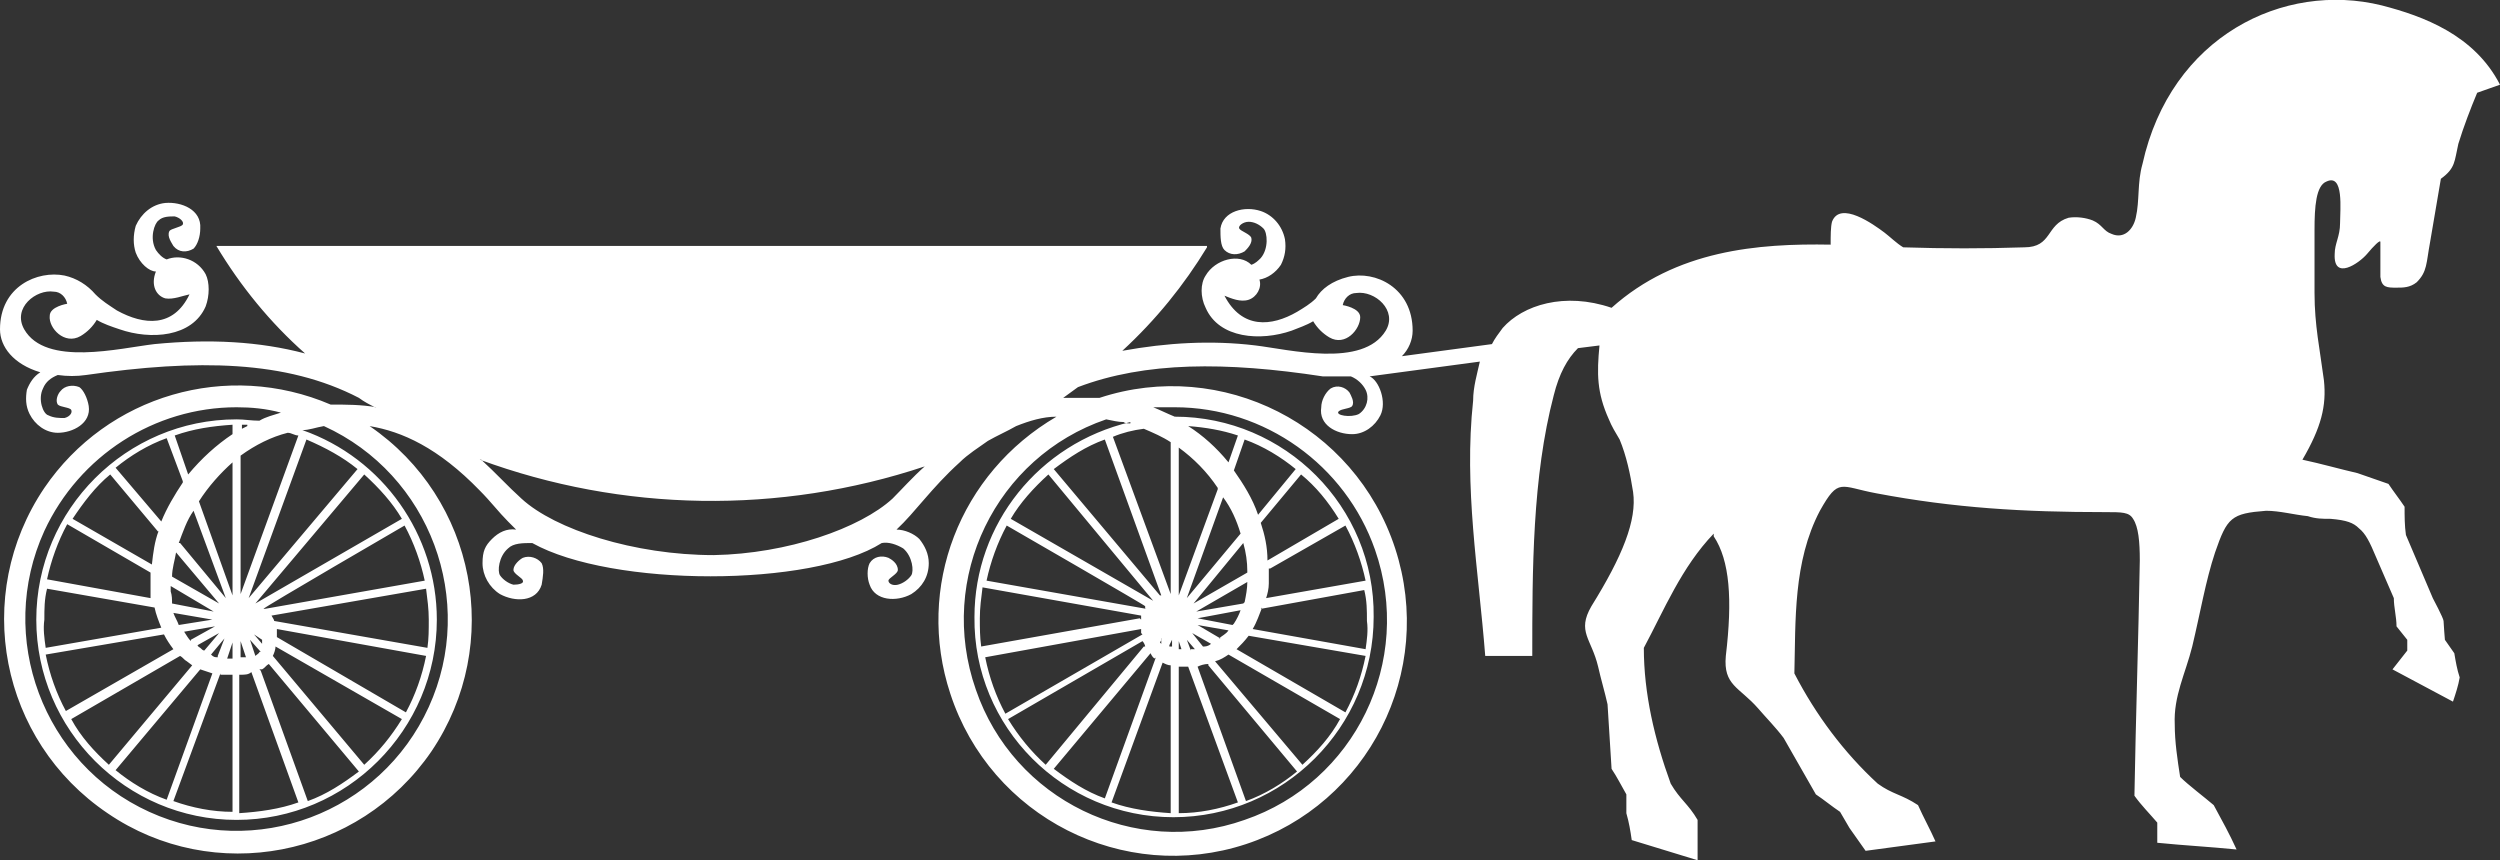 <?xml version="1.0" encoding="UTF-8"?>
<svg id="Livello_1" xmlns="http://www.w3.org/2000/svg" version="1.1" viewBox="0 0 186 64">
  <rect x="0" y="0" width="186" height="64" fill="#333333" stroke="none"/>
  <!-- Generator: Adobe Illustrator 29.3.1, SVG Export Plug-In . SVG Version: 2.1.0 Build 151)  -->
  <defs>
    <style>
      .st0 {
        fill: #fff;
        fill-rule: evenodd;
      }
    </style>
  </defs>
  <path class="st0" d="M22.8,32.7l-4.3,11.8,8.1-9.6c-1.1-.9-2.4-1.6-3.8-2.2h0ZM35.7,34.2c10.6,3.9,22.3,4.1,33.1.5-.9.8-1.7,1.7-2.4,2.4-2.4,2.2-7.8,4.1-13.3,4.2-5.9,0-11.8-1.9-14.3-4.2-1-.9-1.9-1.9-3-2.9ZM19,44.9l8.1-9.6c1.1,1,2.1,2.1,2.8,3.3l-10.9,6.3h0ZM19.8,45.3h-.2c0-.1,10.5-6.2,10.5-6.2.7,1.3,1.2,2.7,1.5,4.1l-11.9,2.1ZM20.4,46.2c0-.1-.1-.2-.2-.4l11.5-2c.1.8.2,1.5.2,2.3s0,1.4-.1,2.1l-11.4-2ZM20.6,47.4c0-.2,0-.4,0-.6l11.1,2c-.3,1.5-.8,2.9-1.5,4.2l-9.6-5.6ZM20.3,48.8c.1-.2.2-.5.2-.7l9.4,5.4c-.8,1.3-1.7,2.4-2.8,3.4l-6.8-8.1ZM19.3,49.8c0,0,.1,0,.2,0,.2-.1.3-.3.5-.4l6.7,8c-1.2.9-2.4,1.7-3.8,2.2l-3.5-9.7h0ZM17.9,50.2c.3,0,.6,0,.8-.2l3.5,9.7c-1.4.5-2.9.7-4.4.8v-10.3ZM16.4,50.2c.3,0,.6,0,.9,0v10.2c-1.5,0-3-.3-4.4-.8l3.5-9.5ZM14.9,49.8c.3.1.6.2.9.3l-3.4,9.4c-1.4-.5-2.7-1.3-3.8-2.2l6.3-7.5h0ZM13.4,48.8c.2.1.3.3.5.4l.4.3-6.2,7.4c-1.1-1-2.1-2.1-2.8-3.4l8.1-4.7ZM12.2,47.2c.2.4.4.7.7,1.1l-8,4.6c-.7-1.3-1.2-2.7-1.5-4.2l8.8-1.5ZM11.5,45.2c.1.5.3,1,.5,1.5l-8.6,1.5c-.1-.7-.2-1.4-.1-2.1,0-.8,0-1.5.2-2.3l8,1.4h0ZM11.2,42.6c0,.5,0,.9,0,1.4v.5c0,0-7.7-1.4-7.7-1.4.3-1.4.8-2.8,1.5-4.1l6.2,3.6ZM11.8,39.5c-.3.8-.4,1.6-.5,2.5l-5.9-3.4c.8-1.2,1.7-2.4,2.8-3.3l3.6,4.3h0ZM13.6,35.9c-.6.9-1.2,1.9-1.6,2.9l-3.4-4c1.1-.9,2.4-1.7,3.8-2.2l1.2,3.2ZM17.3,32.3c-1.2.8-2.3,1.8-3.3,3l-1-2.9c1.4-.5,2.8-.7,4.3-.8v.6h0ZM18.4,31.7l-.4.2v-.3h.4ZM22.5,32c.5,0,1-.2,1.6-.3,7.9,3.6,11.4,13,7.8,20.9-3.6,7.9-12.9,11.4-20.8,7.8-7.9-3.6-11.4-13-7.8-20.9,2.6-5.6,8.2-9.2,14.3-9.2,1.1,0,2.2.1,3.3.4-.6.2-1.1.3-1.6.6-.6,0-1.1-.1-1.7-.1-8.2,0-14.9,6.7-14.9,14.9,0,8.2,6.7,14.9,14.9,14.9,8.2,0,14.9-6.7,14.9-14.9,0-6.3-4-12-10-14.1h0ZM17.9,33.9c1.1-.8,2.3-1.4,3.5-1.7.3,0,.5.2.8.2l-4.3,11.8v-10.3h0ZM14.8,37.3c.7-1.1,1.6-2.1,2.5-2.9v9.9l-2.5-7ZM13.3,40.4c.3-.8.6-1.7,1.1-2.4l2.4,6.5-3.4-4.1ZM12.8,42.9c0-.6.2-1.2.3-1.8l3.2,3.8-3.5-2ZM12.8,44.9c0-.3,0-.6-.1-.9,0-.1,0-.3,0-.4l3.2,1.9-3.1-.6ZM13.3,46.5c-.1-.3-.3-.6-.4-.9l2.9.5-2.5.4h0ZM14.2,47.7c-.2-.2-.3-.4-.5-.7l2.3-.4-1.8,1ZM15.2,48.4c-.1,0-.2-.1-.3-.2,0,0-.2-.1-.2-.2l1.6-.9-1.1,1.3ZM16.2,48.9c-.2,0-.3,0-.5-.2l1-1.2-.5,1.3ZM17.3,49c-.1,0-.3,0-.4,0l.4-1.2v1.3ZM18.3,48.9c-.1,0-.3,0-.4,0v-1.2l.4,1.2h0ZM19.3,48.5c0,.1-.2.2-.3.3l-.4-1.2.8.9h0ZM19.5,47.5c0,.1,0,.2,0,.4l-.6-.7.6.4h0ZM19.3,46.6s0,0,0,0h-.1c0,0,0,0,0,0ZM86.4,44.3h0s-4.2-11.6-4.2-11.6c-1.4.5-2.6,1.3-3.8,2.2l7.9,9.4ZM85.7,44.7s0,0,.1,0l-7.8-9.4c-1.1,1-2.1,2.1-2.8,3.3l10.6,6.1h0ZM85.2,45.3v-.2c.1,0-10.3-6-10.3-6-.7,1.3-1.2,2.7-1.5,4.1l11.9,2.1ZM84.9,46.1c0,0,0-.2,0-.3l-11.8-2.1c-.1.8-.2,1.5-.2,2.3,0,.7,0,1.4.1,2.1l11.8-2.1h0ZM84.9,47.1c0-.1,0-.2,0-.3l-11.6,2.1c.3,1.5.8,2.9,1.5,4.2l10.2-5.9h0ZM85.2,48.1c0-.1-.1-.3-.2-.4l-10,5.8c.8,1.3,1.7,2.4,2.8,3.4l7.3-8.8h0ZM86,49c-.2,0-.3-.2-.4-.4l-7.2,8.6c1.2.9,2.4,1.7,3.8,2.2l3.8-10.5h0ZM87.1,49.5c-.2,0-.4-.1-.6-.2l-3.8,10.4c1.4.5,2.9.7,4.4.8v-11ZM88.4,49.6c-.2,0-.5,0-.7,0v10.9c1.5,0,3-.3,4.4-.8l-3.7-10.1h0ZM89.9,49.4c-.3,0-.6.1-.8.2l3.6,10c1.4-.5,2.7-1.3,3.8-2.2l-6.6-7.9h0ZM91.4,48.7c-.3.2-.6.4-1,.5l6.5,7.7c1.1-1,2.1-2.1,2.8-3.4l-8.3-4.8ZM92.9,47.3c-.3.4-.6.7-.9,1l8.1,4.7c.7-1.3,1.2-2.7,1.5-4.2l-8.7-1.5h0ZM93.9,45.2c-.2.5-.4,1.1-.7,1.6l8.4,1.5c.1-.7.2-1.4.1-2.1,0-.8,0-1.5-.2-2.3l-7.7,1.4h0ZM94.4,42.3c0,.4,0,.7,0,1.1,0,.4-.1.8-.2,1.1l7.4-1.3c-.3-1.4-.8-2.8-1.5-4.1l-5.6,3.2ZM93.8,38.9c.3.9.5,1.8.5,2.8l5.3-3.1c-.8-1.3-1.7-2.4-2.8-3.3l-3,3.6h0ZM91.8,35c.7,1,1.4,2.1,1.8,3.3l2.8-3.4c-1.1-.9-2.4-1.7-3.8-2.2l-.8,2.3ZM88.4,31.7c1.1.7,2.1,1.6,3,2.7l.7-2c-1.2-.4-2.4-.6-3.7-.7h0ZM84.1,31.5c-.2,0-.4,0-.5-.1-.4,0-.8-.1-1.3-.2-8.2,2.8-12.6,11.8-9.7,20.1,2.8,8.2,11.8,12.6,20,9.7,8.2-2.8,12.6-11.8,9.7-20.1-2.2-6.3-8.2-10.6-14.9-10.6-.5,0-1.1,0-1.6,0,.5.2,1.1.5,1.6.7h0c8.2,0,14.9,6.7,14.8,14.9,0,8.2-6.7,14.9-14.9,14.9-8.2,0-14.9-6.7-14.8-14.9,0-6.9,4.8-12.9,11.6-14.5h0ZM90.6,36.3c-.8-1.2-1.8-2.2-2.9-3v11l2.9-7.9h0ZM92.3,39.7c-.3-1-.7-1.9-1.3-2.7l-2.7,7.5,4-4.8h0s0,0,0,0ZM92.8,42.5c0-.7-.1-1.4-.3-2.1l-3.7,4.5,4-2.3h0ZM92.6,44.8c.1-.5.2-1,.2-1.5h0s-3.8,2.2-3.8,2.2l3.5-.6ZM91.8,46.4c.2-.3.4-.7.5-1l-3.2.6,2.6.5h0ZM90.7,47.5c.2-.2.5-.3.7-.6l-2.3-.4,1.7,1h0ZM89.6,48.1c.2,0,.4-.1.5-.2l-1.4-.8.8,1ZM88.6,48.3c.1,0,.2,0,.3,0l-.6-.7.3.8ZM87.7,48.3c0,0,.1,0,.2,0l-.2-.6v.6ZM87,48.1c0,0,.1,0,.2,0v-.5l-.2.4ZM86.3,47.8s0,0,.1.1v-.4c.1,0-.1.3-.1.3h0ZM86,47.1h0s0,0,0,0h0ZM87.1,44.2h0v-11.3c-.6-.4-1.3-.7-2-1-.8.1-1.6.3-2.3.6l4.3,11.7h0ZM89.8,18.4c-1.7,2.8-3.8,5.4-6.3,7.7,3.3-.6,6.6-.8,9.9-.4,2.5.3,8,1.7,9.7-1.1.9-1.5-.8-3-2.2-2.8-.5,0-.9.4-1,.9,0,0,1.3.2,1.3.9,0,.9-1.1,2.2-2.3,1.5-.5-.3-.9-.7-1.2-1.2-.5.3-1.1.5-1.6.7-2.3.8-5.4.6-6.4-1.7-.4-.8-.4-1.8,0-2.4.7-1.2,2.5-1.7,3.4-.8.3-.1.5-.3.7-.5.6-.7.5-1.9.2-2.2-.3-.3-.7-.5-1.1-.5-.4,0-.8.3-.7.5.1.2.8.4.9.7.1.4-.3.8-.5,1-.5.3-1.1.3-1.5-.1-.3-.3-.3-1-.3-1.6.2-1.3,1.8-1.7,3-1.3.9.3,1.6,1.1,1.8,2.1.1.7,0,1.3-.3,1.9-.4.6-1,1-1.6,1.1.2.6-.2,1.3-.8,1.5-.6.2-1.3-.1-1.8-.3,1.3,2.5,3.5,2.3,5.4,1.2.5-.3,1-.6,1.4-1,.4-.7,1.2-1.3,2.4-1.6,2-.5,4.8.8,4.8,4,0,.7-.3,1.4-.8,1.9l6.7-.9c.2-.4.5-.8.8-1.2,1.5-1.7,4.6-2.7,8.1-1.5,4.8-4.3,10.9-4.8,16.3-4.7,0-.7,0-1.3.1-1.7.6-1.6,3.1.2,3.9.8.4.3.9.8,1.4,1.1,3.1.1,6,.1,9,0,2.1,0,1.6-1.7,3.3-2.2.6-.1,1.3,0,1.8.2.7.3.8.8,1.4,1,.9.4,1.6-.3,1.8-1.2.3-1.3.1-2.6.5-4,2.1-9.5,10.5-13.6,17.8-11.8,3.1.8,6.9,2.2,8.8,5.9-.6.2-1.1.4-1.7.6-.5,1.2-1,2.5-1.4,3.8-.3,1.3-.2,1.8-1.3,2.6l-.8,4.7c-.3,1.6-.2,2.2-1,3-.5.4-1,.4-1.5.4-.7,0-1.1,0-1.2-.8v-2.6c0-.2-.5.3-1,.9-.6.7-2.5,2-2.4,0,0-.8.4-1.3.4-2.3s.3-3.7-1-3.1c-.8.3-.9,1.9-.9,3.6,0,1.9,0,3.9,0,4.7,0,2.4.4,4.2.7,6.5.2,1.9-.2,3.5-1.6,5.9,1.4.3,2.8.7,4.1,1l2.3.8c.4.6.8,1.1,1.2,1.7,0,.7,0,1.4.1,2.1l2,4.7s.8,1.5.8,1.7.1,1.4.1,1.4c.2.3.5.7.7,1,.1.6.2,1.2.4,1.8-.1.6-.3,1.2-.5,1.8l-4.5-2.4c.4-.5.7-.9,1.1-1.4,0-.3,0-.5,0-.8l-.8-1c0-.7-.2-1.4-.2-2.1l-1.3-3c-.5-1.2-.8-1.8-1.3-2.2-.4-.4-.9-.6-2.1-.7-.6,0-1.1,0-1.7-.2-1-.1-2.1-.4-3.1-.4-2.6.2-2.9.5-3.8,3.1-.7,2.1-1.1,4.5-1.7,7-.5,2-1.4,3.7-1.3,5.8,0,1.3.2,2.6.4,3.9.6.6,1.8,1.5,2.5,2.1.6,1.1,1.2,2.2,1.7,3.3-2-.2-3.9-.3-5.9-.5,0-.5,0-1,0-1.5-.6-.7-1.2-1.3-1.7-2,.1-5.8.3-11.7.4-17.5,0-1.4-.1-2.5-.5-3.1-.3-.5-.8-.5-2.1-.5-6,0-11.2-.3-17-1.4-2.7-.5-2.8-1.2-4.2,1.3-2,3.8-1.8,8.2-1.9,12.1,1.6,3.1,3.7,5.9,6.2,8.2,1.1.8,1.8.8,3,1.6.4.9.9,1.8,1.3,2.7l-5.2.7-1.2-1.7-.7-1.2c-.6-.4-1.2-.9-1.8-1.3-.8-1.4-1.6-2.8-2.4-4.2-.6-.8-1.3-1.5-1.9-2.2-1.4-1.6-2.6-1.7-2.4-3.9.5-4.2.3-7.1-.9-8.9v-.2c-2.4,2.5-3.7,5.7-5.2,8.5,0,3.4.8,6.8,2,10.1.7,1.2,1.3,1.5,2,2.7v3c-1.6-.5-3.3-1-4.9-1.5-.1-.7-.2-1.3-.4-2,0-.5,0-.9,0-1.4-.4-.7-.7-1.3-1.1-1.9l-.3-4.8c-.2-.9-.5-1.9-.7-2.8-.5-2.1-1.6-2.6-.5-4.5,2.3-3.7,3.4-6.4,3.1-8.5-.2-1.3-.5-2.7-1-3.9-.3-.5-.6-1-.8-1.5-.9-2-.9-3.4-.7-5.5l-1.6.2c-.8.8-1.4,1.9-1.8,3.5-1.6,6.1-1.6,13-1.6,19.4h-3.5c-.5-6.4-1.6-12.5-.9-19,0-1,.3-2,.5-2.9l-8.2,1.1c.7.3,1.3,1.9.8,2.9-.4.8-1.2,1.4-2.1,1.4-1.2,0-2.5-.7-2.3-2,0-.5.3-1.1.7-1.4.5-.3,1.1-.1,1.4.3.1.2.4.7.2,1-.1.2-.8.2-1,.4-.3.3.9.5,1.5.2.6-.4.8-1.2.5-1.8-.2-.4-.6-.8-1.1-1-.7,0-1.4,0-2.1,0-7.2-1.1-13.2-1.1-18.2.8-.4.3-.7.5-1.1.8.9,0,1.8,0,2.7,0,9.1-3,19,2,22,11.2,3,9.2-2,19-11.1,22-9.1,3-19-2-22-11.2-2.6-7.9.7-16.4,7.9-20.6-1,0-2,.3-3,.7-.7.4-1.4.7-2.1,1.1-.7.5-1.5,1-2.1,1.6-2.1,1.9-3.3,3.7-4.7,5,.6,0,1.3.3,1.7.7.4.5.7,1.1.7,1.8,0,1-.5,1.8-1.3,2.3-1.1.6-2.7.5-3.1-.7-.2-.5-.2-1.2,0-1.6.3-.5.9-.6,1.4-.4.2.1.7.4.7.9,0,.3-.7.6-.7.8,0,.2.3.4.7.3.4-.1.8-.4,1-.7.2-.3.1-1.4-.6-2-.5-.3-1.1-.5-1.6-.4-5.2,3.3-20.1,3.3-26,0-.7,0-1.4,0-1.8.4-.7.6-.8,1.7-.6,2,.2.3.6.6,1,.7.4,0,.8-.1.7-.3,0-.2-.7-.5-.7-.8,0-.4.5-.8.7-.9.5-.2,1.1,0,1.4.4.2.4.1,1,0,1.6-.4,1.3-2,1.3-3.1.7-.8-.5-1.3-1.4-1.3-2.3s.2-1.3.7-1.8c.5-.5,1.1-.8,1.8-.7-.2-.2-.4-.4-.6-.6-.7-.7-1.3-1.5-2.1-2.3-3.1-3.2-5.8-4.4-8.2-4.8,7.9,5.4,10,16.2,4.6,24.2-5.4,7.9-16.2,10-24.1,4.6C0,55.1-2.1,44.3,3.3,36.3c4.7-6.9,13.6-9.5,21.3-6.2,1.1,0,2.3,0,3.4.2,0,0-.1,0-.1,0-.4-.2-.8-.4-1.2-.7-5.4-2.8-12-2.9-20.3-1.7-.7.1-1.4.1-2.1,0-.5.2-.9.5-1.1,1-.4.8,0,1.9.4,2,.4.2.8.2,1.2.2.4-.1.6-.4.5-.6-.1-.2-.8-.2-1-.4-.2-.3,0-.8.2-1,.3-.4.9-.5,1.4-.3.3.2.6.8.7,1.4.2,1.3-1.2,2-2.3,2-.9,0-1.7-.6-2.1-1.4-.3-.6-.3-1.2-.2-1.8.2-.5.5-1,1-1.3C1,27.1,0,25.8,0,24.5c0-3.2,2.8-4.4,4.8-4,.9.2,1.7.7,2.3,1.4.5.5,1,.8,1.6,1.2,2,1.1,4.2,1.3,5.4-1.2-.5.1-1.2.4-1.8.3-.7-.2-1.1-1-.7-2-.5,0-1.2-.6-1.5-1.4-.2-.6-.2-1.3,0-2,.4-.9,1.2-1.6,2.2-1.7,1.2-.1,2.7.5,2.6,1.9,0,.6-.2,1.2-.5,1.5-.5.3-1.1.3-1.5-.2-.1-.2-.5-.7-.3-1.1.1-.2.9-.3,1-.5.1-.2-.2-.5-.6-.6-.4,0-.9,0-1.2.3-.3.2-.7,1.3-.2,2.2.2.3.5.6.8.7,1-.4,2.3,0,2.9,1.1.3.6.3,1.6,0,2.4-1,2.3-4.1,2.5-6.4,1.7-.6-.2-1.2-.4-1.7-.7-.3.5-.7.9-1.2,1.2-1.2.7-2.4-.6-2.3-1.5,0-.7,1.3-.9,1.3-.9-.1-.5-.5-.9-1-.9-1.3-.2-3.1,1.2-2.2,2.8,1.6,2.8,7.1,1.4,9.7,1.1,4.1-.4,7.8-.2,11.2.7-2.6-2.3-4.8-5-6.6-8h73.7Z"/>
</svg>
